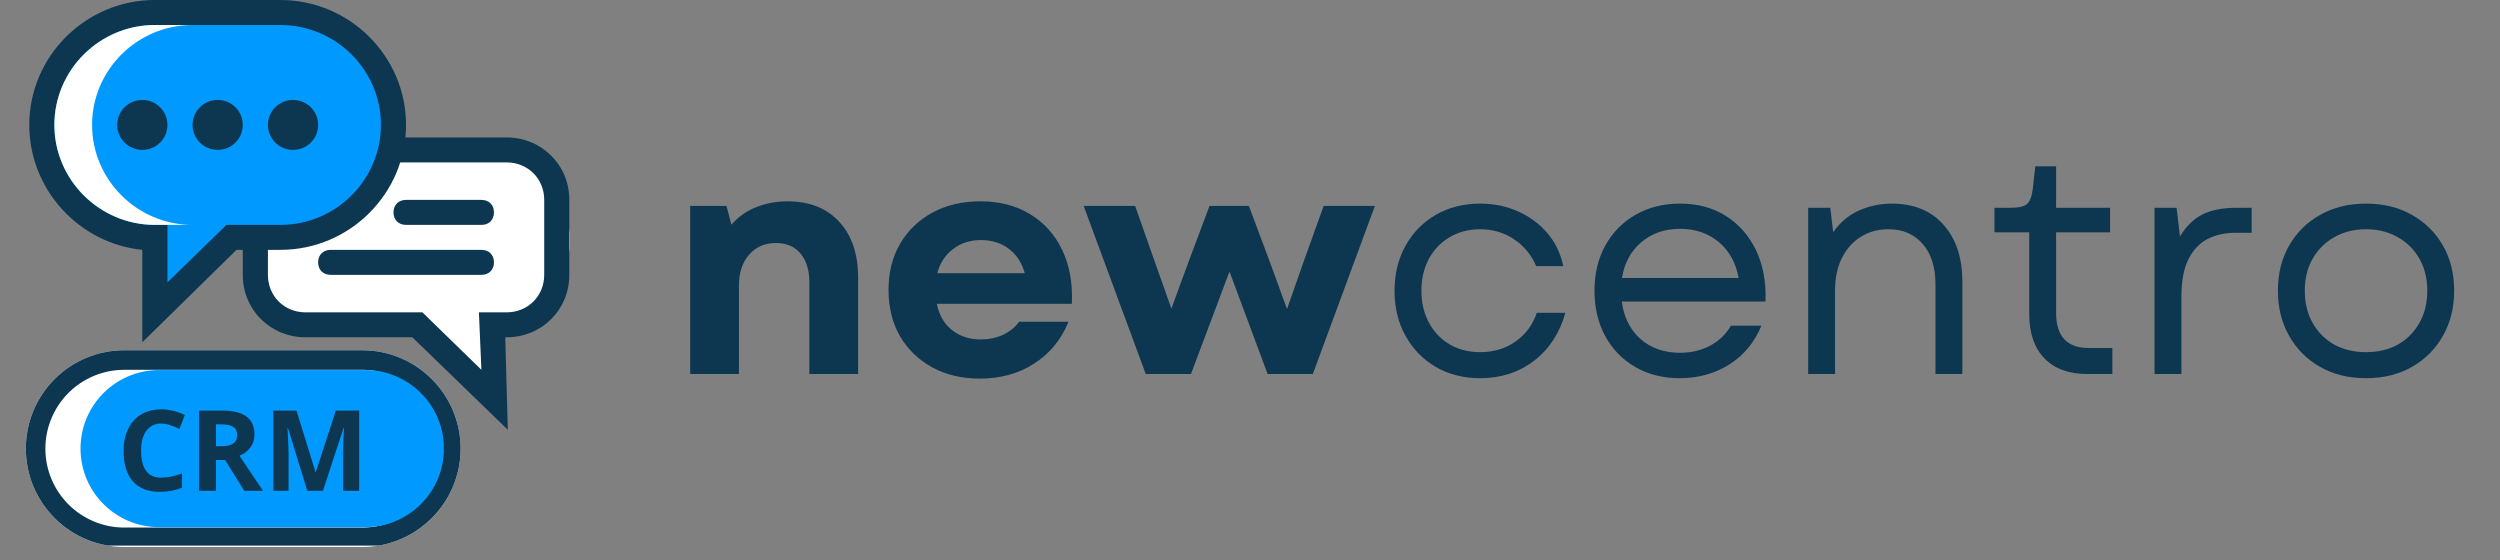 <svg xmlns="http://www.w3.org/2000/svg" xmlns:xlink="http://www.w3.org/1999/xlink" width="250" zoomAndPan="magnify" viewBox="0 0 187.5 42" height="56" preserveAspectRatio="xMidYMid meet" version="1.0"><rect x="0" y="0" width="187.5" height="42" fill="#808080" stroke="none"/><defs><g/><clipPath id="b33ba63082"><path d="M 1.938 26.27 L 34.559 26.27 L 34.559 41.023 L 1.938 41.023 Z M 1.938 26.27 " clip-rule="nonzero"/></clipPath><clipPath id="4057a883a9"><path d="M 9.312 26.27 L 27.168 26.27 C 29.125 26.27 31.004 27.047 32.387 28.43 C 33.77 29.812 34.547 31.688 34.547 33.645 C 34.547 35.602 33.77 37.48 32.387 38.863 C 31.004 40.246 29.125 41.023 27.168 41.023 L 9.312 41.023 C 7.355 41.023 5.48 40.246 4.098 38.863 C 2.715 37.48 1.938 35.602 1.938 33.645 C 1.938 31.688 2.715 29.812 4.098 28.43 C 5.48 27.047 7.355 26.27 9.312 26.27 Z M 9.312 26.27 " clip-rule="nonzero"/></clipPath><clipPath id="40543a8845"><path d="M 1.938 26.27 L 34.684 26.27 L 34.684 40.918 L 1.938 40.918 Z M 1.938 26.27 " clip-rule="nonzero"/></clipPath><clipPath id="91655c75b2"><path d="M 9.312 26.27 L 27.168 26.27 C 29.125 26.27 31 27.043 32.383 28.43 C 33.77 29.812 34.547 31.688 34.547 33.645 C 34.547 35.602 33.77 37.477 32.383 38.859 C 31 40.246 29.125 41.023 27.168 41.023 L 9.312 41.023 C 7.359 41.023 5.48 40.246 4.098 38.859 C 2.715 37.477 1.938 35.602 1.938 33.645 C 1.938 31.688 2.715 29.812 4.098 28.43 C 5.48 27.043 7.359 26.27 9.312 26.27 Z M 9.312 26.27 " clip-rule="nonzero"/></clipPath><clipPath id="9fd47806fb"><path d="M 6.039 27.754 L 33.332 27.754 L 33.332 39.535 L 6.039 39.535 Z M 6.039 27.754 " clip-rule="nonzero"/></clipPath><clipPath id="04230564b3"><path d="M 11.93 27.754 L 27.402 27.754 C 30.656 27.754 33.293 30.391 33.293 33.645 C 33.293 36.898 30.656 39.535 27.402 39.535 L 11.93 39.535 C 8.676 39.535 6.039 36.898 6.039 33.645 C 6.039 30.391 8.676 27.754 11.93 27.754 Z M 11.93 27.754 " clip-rule="nonzero"/></clipPath><clipPath id="a23c7c2d66"><path d="M 18.426 11.418 L 42.77 11.418 L 42.77 24.703 L 18.426 24.703 Z M 18.426 11.418 " clip-rule="nonzero"/></clipPath><clipPath id="c1805b4f50"><path d="M 25.07 11.418 L 36.094 11.418 C 37.855 11.418 39.547 12.117 40.793 13.363 C 42.039 14.609 42.738 16.297 42.738 18.062 C 42.738 19.824 42.039 21.512 40.793 22.758 C 39.547 24.004 37.855 24.703 36.094 24.703 L 25.07 24.703 C 23.309 24.703 21.617 24.004 20.371 22.758 C 19.125 21.512 18.426 19.824 18.426 18.062 C 18.426 16.297 19.125 14.609 20.371 13.363 C 21.617 12.117 23.309 11.418 25.07 11.418 Z M 25.07 11.418 " clip-rule="nonzero"/></clipPath><clipPath id="05f6435975"><path d="M 26 17 L 39 17 L 39 30 L 26 30 Z M 26 17 " clip-rule="nonzero"/></clipPath><clipPath id="f6c8b05582"><path d="M 26.977 22.051 L 38.223 16.988 L 42.887 27.348 L 31.637 32.406 Z M 26.977 22.051 " clip-rule="nonzero"/></clipPath><clipPath id="6f833d0306"><path d="M 37.25 29.883 L 38.199 17 L 26.977 22.051 Z M 37.25 29.883 " clip-rule="nonzero"/></clipPath><clipPath id="3c7cc5732f"><path d="M 18 10 L 42.961 10 L 42.961 32.234 L 18 32.234 Z M 18 10 " clip-rule="nonzero"/></clipPath></defs><g clip-path="url(#b33ba63082)"><g clip-path="url(#4057a883a9)"><path fill="#ffffff" d="M 1.938 26.27 L 34.559 26.27 L 34.559 41.023 L 1.938 41.023 Z M 1.938 26.27 " fill-opacity="1" fill-rule="nonzero"/></g></g><g clip-path="url(#40543a8845)"><g clip-path="url(#91655c75b2)"><path stroke-linecap="butt" transform="matrix(0.733, 0, 0, 0.733, 1.937, 26.268)" fill="none" stroke-linejoin="miter" d="M 10.068 0.003 L 34.442 0.003 C 37.114 0.003 39.673 1.058 41.561 2.951 C 43.454 4.839 44.515 7.399 44.515 10.07 C 44.515 12.742 43.454 15.301 41.561 17.189 C 39.673 19.082 37.114 20.143 34.442 20.143 L 10.068 20.143 C 7.402 20.143 4.837 19.082 2.949 17.189 C 1.062 15.301 0 12.742 0 10.07 C 0 7.399 1.062 4.839 2.949 2.951 C 4.837 1.058 7.402 0.003 10.068 0.003 Z M 10.068 0.003 " stroke="#0d3750" stroke-width="4" stroke-opacity="1" stroke-miterlimit="4"/></g></g><g clip-path="url(#9fd47806fb)"><g clip-path="url(#04230564b3)"><path fill="#0099ff" d="M 6.039 27.754 L 33.285 27.754 L 33.285 39.535 L 6.039 39.535 Z M 6.039 27.754 " fill-opacity="1" fill-rule="nonzero"/></g></g><g fill="#0d3750" fill-opacity="1"><g transform="translate(8.785, 36.811)"><g><path d="M 3.312 -5.047 C 2.832 -5.047 2.457 -4.863 2.188 -4.5 C 1.926 -4.145 1.797 -3.645 1.797 -3 C 1.797 -1.656 2.301 -0.984 3.312 -0.984 C 3.738 -0.984 4.254 -1.086 4.859 -1.297 L 4.859 -0.234 C 4.359 -0.023 3.805 0.078 3.203 0.078 C 2.316 0.078 1.641 -0.188 1.172 -0.719 C 0.711 -1.25 0.484 -2.008 0.484 -3 C 0.484 -3.625 0.598 -4.172 0.828 -4.641 C 1.055 -5.117 1.383 -5.484 1.812 -5.734 C 2.238 -5.984 2.738 -6.109 3.312 -6.109 C 3.895 -6.109 4.484 -5.969 5.078 -5.688 L 4.672 -4.641 C 4.441 -4.754 4.211 -4.848 3.984 -4.922 C 3.754 -5.004 3.531 -5.047 3.312 -5.047 Z M 3.312 -5.047 "/></g></g></g><g fill="#0d3750" fill-opacity="1"><g transform="translate(14.164, 36.811)"><g><path d="M 2.031 -3.344 L 2.453 -3.344 C 2.848 -3.344 3.141 -3.41 3.328 -3.547 C 3.523 -3.68 3.625 -3.895 3.625 -4.188 C 3.625 -4.469 3.523 -4.672 3.328 -4.797 C 3.141 -4.922 2.836 -4.984 2.422 -4.984 L 2.031 -4.984 Z M 2.031 -2.312 L 2.031 0 L 0.766 0 L 0.766 -6.016 L 2.516 -6.016 C 3.328 -6.016 3.93 -5.863 4.328 -5.562 C 4.723 -5.27 4.922 -4.82 4.922 -4.219 C 4.922 -3.863 4.82 -3.547 4.625 -3.266 C 4.426 -2.992 4.148 -2.781 3.797 -2.625 C 4.703 -1.27 5.289 -0.395 5.562 0 L 4.156 0 L 2.719 -2.312 Z M 2.031 -2.312 "/></g></g></g><g fill="#0d3750" fill-opacity="1"><g transform="translate(19.736, 36.811)"><g><path d="M 3.312 0 L 1.859 -4.719 L 1.828 -4.719 C 1.879 -3.758 1.906 -3.117 1.906 -2.797 L 1.906 0 L 0.766 0 L 0.766 -6.016 L 2.5 -6.016 L 3.922 -1.422 L 3.953 -1.422 L 5.453 -6.016 L 7.203 -6.016 L 7.203 0 L 6 0 L 6 -2.844 C 6 -2.977 6 -3.133 6 -3.312 C 6.008 -3.488 6.031 -3.957 6.062 -4.719 L 6.031 -4.719 L 4.484 0 Z M 3.312 0 "/></g></g></g><g clip-path="url(#a23c7c2d66)"><g clip-path="url(#c1805b4f50)"><path fill="#ffffff" d="M 18.426 11.418 L 42.715 11.418 L 42.715 24.703 L 18.426 24.703 Z M 18.426 11.418 " fill-opacity="1" fill-rule="nonzero"/></g></g><g clip-path="url(#05f6435975)"><g clip-path="url(#f6c8b05582)"><g clip-path="url(#6f833d0306)"><path fill="#ffffff" d="M 26.977 22.051 L 38.184 17.008 L 42.844 27.363 L 31.637 32.406 Z M 26.977 22.051 " fill-opacity="1" fill-rule="nonzero"/></g></g></g><g clip-path="url(#3c7cc5732f)"><path fill="#0d3750" d="M 38.086 32.234 L 30.926 25.297 L 22.918 25.297 C 20.281 25.297 18.207 23.238 18.207 20.613 L 18.207 14.992 C 18.207 12.367 20.281 10.309 22.918 10.309 L 37.992 10.309 C 40.629 10.309 42.699 12.367 42.699 14.992 L 42.699 20.613 C 42.699 23.238 40.629 25.297 37.992 25.297 L 37.895 25.297 Z M 22.918 12.18 C 21.316 12.18 20.094 13.398 20.094 14.992 L 20.094 20.613 C 20.094 22.207 21.316 23.426 22.918 23.426 L 31.68 23.426 L 36.105 27.734 L 35.918 23.426 L 37.992 23.426 C 39.59 23.426 40.816 22.207 40.816 20.613 L 40.816 14.992 C 40.816 13.398 39.59 12.18 37.992 12.18 Z M 22.918 12.18 " fill-opacity="1" fill-rule="nonzero"/></g><path fill="#0d3750" d="M 36.105 20.613 L 24.801 20.613 C 24.238 20.613 23.859 20.238 23.859 19.676 C 23.859 19.113 24.238 18.738 24.801 18.738 L 36.105 18.738 C 36.672 18.738 37.047 19.113 37.047 19.676 C 37.047 20.238 36.672 20.613 36.105 20.613 Z M 36.105 20.613 " fill-opacity="1" fill-rule="nonzero"/><path fill="#0d3750" d="M 36.105 16.867 L 30.453 16.867 C 29.891 16.867 29.512 16.492 29.512 15.93 C 29.512 15.367 29.891 14.992 30.453 14.992 L 36.105 14.992 C 36.672 14.992 37.047 15.367 37.047 15.93 C 37.047 16.492 36.672 16.867 36.105 16.867 Z M 36.105 16.867 " fill-opacity="1" fill-rule="nonzero"/><path fill="#0099ff" d="M 21.035 0.938 L 11.613 0.938 C 6.906 0.938 3.137 4.684 3.137 9.371 C 3.137 14.055 6.906 17.805 11.613 17.805 L 11.613 23.426 L 17.359 17.805 L 21.035 17.805 C 25.746 17.805 29.512 14.055 29.512 9.371 C 29.512 4.684 25.746 0.938 21.035 0.938 Z M 21.035 0.938 " fill-opacity="1" fill-rule="nonzero"/><path fill="#0d3750" d="M 10.672 25.672 L 10.672 18.738 C 5.965 18.27 2.195 14.242 2.195 9.371 C 2.195 4.215 6.434 0 11.613 0 L 21.035 0 C 26.215 0 30.453 4.215 30.453 9.371 C 30.453 14.523 26.215 18.738 21.035 18.738 L 17.738 18.738 Z M 11.613 1.875 C 7.469 1.875 4.078 5.246 4.078 9.371 C 4.078 13.492 7.469 16.867 11.613 16.867 L 12.559 16.867 L 12.559 21.176 L 16.984 16.867 L 21.035 16.867 C 25.18 16.867 28.57 13.492 28.57 9.371 C 28.57 5.246 25.18 1.875 21.035 1.875 Z M 11.613 1.875 " fill-opacity="1" fill-rule="nonzero"/><path fill="#0d3750" d="M 12.559 9.371 C 12.559 9.617 12.508 9.859 12.414 10.086 C 12.316 10.316 12.184 10.52 12.004 10.695 C 11.828 10.871 11.625 11.008 11.395 11.102 C 11.164 11.195 10.922 11.242 10.672 11.242 C 10.422 11.242 10.184 11.195 9.953 11.102 C 9.723 11.008 9.516 10.871 9.34 10.695 C 9.164 10.52 9.027 10.316 8.934 10.086 C 8.836 9.859 8.789 9.617 8.789 9.371 C 8.789 9.121 8.836 8.883 8.934 8.652 C 9.027 8.422 9.164 8.219 9.34 8.043 C 9.516 7.867 9.723 7.734 9.953 7.637 C 10.184 7.543 10.422 7.496 10.672 7.496 C 10.922 7.496 11.164 7.543 11.395 7.637 C 11.625 7.734 11.828 7.867 12.004 8.043 C 12.184 8.219 12.316 8.422 12.414 8.652 C 12.508 8.883 12.559 9.121 12.559 9.371 Z M 12.559 9.371 " fill-opacity="1" fill-rule="nonzero"/><path fill="#0d3750" d="M 18.207 9.371 C 18.207 9.617 18.16 9.859 18.066 10.086 C 17.969 10.316 17.832 10.52 17.656 10.695 C 17.48 10.871 17.277 11.008 17.047 11.102 C 16.816 11.195 16.574 11.242 16.324 11.242 C 16.074 11.242 15.836 11.195 15.605 11.102 C 15.371 11.008 15.168 10.871 14.992 10.695 C 14.816 10.52 14.68 10.316 14.586 10.086 C 14.488 9.859 14.441 9.617 14.441 9.371 C 14.441 9.121 14.488 8.883 14.586 8.652 C 14.68 8.422 14.816 8.219 14.992 8.043 C 15.168 7.867 15.371 7.734 15.605 7.637 C 15.836 7.543 16.074 7.496 16.324 7.496 C 16.574 7.496 16.816 7.543 17.047 7.637 C 17.277 7.734 17.48 7.867 17.656 8.043 C 17.832 8.219 17.969 8.422 18.066 8.652 C 18.16 8.883 18.207 9.121 18.207 9.371 Z M 18.207 9.371 " fill-opacity="1" fill-rule="nonzero"/><path fill="#0d3750" d="M 23.859 9.371 C 23.859 9.617 23.812 9.859 23.719 10.086 C 23.621 10.316 23.484 10.52 23.309 10.695 C 23.133 10.871 22.93 11.008 22.699 11.102 C 22.469 11.195 22.227 11.242 21.977 11.242 C 21.727 11.242 21.488 11.195 21.254 11.102 C 21.023 11.008 20.82 10.871 20.645 10.695 C 20.469 10.52 20.332 10.316 20.234 10.086 C 20.141 9.859 20.094 9.617 20.094 9.371 C 20.094 9.121 20.141 8.883 20.234 8.652 C 20.332 8.422 20.469 8.219 20.645 8.043 C 20.82 7.867 21.023 7.734 21.254 7.637 C 21.488 7.543 21.727 7.496 21.977 7.496 C 22.227 7.496 22.469 7.543 22.699 7.637 C 22.93 7.734 23.133 7.867 23.309 8.043 C 23.484 8.219 23.621 8.422 23.719 8.652 C 23.812 8.883 23.859 9.121 23.859 9.371 Z M 23.859 9.371 " fill-opacity="1" fill-rule="nonzero"/><path fill="#ffffff" d="M 12.559 16.867 L 14.441 16.867 C 10.297 16.867 6.906 13.492 6.906 9.371 C 6.906 5.246 10.297 1.875 14.441 1.875 L 11.613 1.875 C 7.469 1.875 4.078 5.246 4.078 9.371 C 4.078 13.492 7.469 16.867 11.613 16.867 Z M 12.559 16.867 " fill-opacity="1" fill-rule="nonzero"/><g fill="#0d3750" fill-opacity="1"><g transform="translate(49.936, 28.052)"><g><path d="M 1.828 0 L 1.828 -12.609 L 4.547 -12.609 L 4.922 -11.203 C 5.441 -11.797 6.062 -12.234 6.781 -12.516 C 7.508 -12.805 8.289 -12.953 9.125 -12.953 C 10.781 -12.953 12.078 -12.438 13.016 -11.406 C 13.953 -10.383 14.422 -9 14.422 -7.25 L 14.422 0 L 10.766 0 L 10.766 -6.875 C 10.766 -7.801 10.539 -8.523 10.094 -9.047 C 9.656 -9.566 9.047 -9.828 8.266 -9.828 C 7.43 -9.828 6.758 -9.535 6.25 -8.953 C 5.738 -8.379 5.484 -7.598 5.484 -6.609 L 5.484 0 Z M 1.828 0 "/></g></g></g><g fill="#0d3750" fill-opacity="1"><g transform="translate(65.701, 28.052)"><g><path d="M 7.781 0.344 C 6.438 0.344 5.25 0.062 4.219 -0.5 C 3.188 -1.062 2.379 -1.844 1.797 -2.844 C 1.223 -3.844 0.938 -5 0.938 -6.312 C 0.938 -7.633 1.227 -8.789 1.812 -9.781 C 2.395 -10.77 3.203 -11.547 4.234 -12.109 C 5.273 -12.672 6.473 -12.953 7.828 -12.953 C 9.273 -12.953 10.52 -12.629 11.562 -11.984 C 12.613 -11.348 13.414 -10.453 13.969 -9.297 C 14.52 -8.141 14.758 -6.797 14.688 -5.266 L 4.562 -5.266 C 4.738 -4.398 5.125 -3.738 5.719 -3.281 C 6.312 -2.82 7.023 -2.594 7.859 -2.594 C 8.461 -2.594 9.016 -2.707 9.516 -2.938 C 10.023 -3.176 10.43 -3.504 10.734 -3.922 L 14.438 -3.922 C 13.895 -2.586 13.035 -1.539 11.859 -0.781 C 10.691 -0.031 9.332 0.344 7.781 0.344 Z M 4.594 -7.562 L 11.156 -7.562 C 10.945 -8.332 10.555 -8.938 9.984 -9.375 C 9.41 -9.82 8.703 -10.047 7.859 -10.047 C 7.055 -10.047 6.363 -9.82 5.781 -9.375 C 5.195 -8.938 4.801 -8.332 4.594 -7.562 Z M 4.594 -7.562 "/></g></g></g><g fill="#0d3750" fill-opacity="1"><g transform="translate(81.056, 28.052)"><g><path d="M 4.875 0 L 0.219 -12.609 L 4.078 -12.609 L 5.547 -8.438 L 6.797 -4.906 L 8.094 -8.438 L 9.656 -12.609 L 12.609 -12.609 L 14.172 -8.438 L 15.469 -4.875 L 16.719 -8.438 L 18.219 -12.609 L 22.062 -12.609 L 17.406 0 L 14.016 0 L 11.156 -7.688 L 8.266 0 Z M 4.875 0 "/></g></g></g><g fill="#0d3750" fill-opacity="1"><g transform="translate(103.34, 28.052)"><g><path d="M 7.672 0.312 C 6.422 0.312 5.312 0.031 4.344 -0.531 C 3.383 -1.094 2.629 -1.867 2.078 -2.859 C 1.523 -3.848 1.25 -4.977 1.25 -6.25 C 1.25 -7.508 1.523 -8.633 2.078 -9.625 C 2.629 -10.613 3.383 -11.383 4.344 -11.938 C 5.312 -12.5 6.422 -12.781 7.672 -12.781 C 8.711 -12.781 9.664 -12.582 10.531 -12.188 C 11.395 -11.801 12.125 -11.258 12.719 -10.562 C 13.312 -9.863 13.707 -9.039 13.906 -8.094 L 11.875 -8.094 C 11.5 -8.957 10.938 -9.633 10.188 -10.125 C 9.445 -10.613 8.609 -10.859 7.672 -10.859 C 6.816 -10.859 6.055 -10.66 5.391 -10.266 C 4.723 -9.879 4.203 -9.336 3.828 -8.641 C 3.453 -7.941 3.266 -7.145 3.266 -6.25 C 3.266 -5.352 3.453 -4.555 3.828 -3.859 C 4.203 -3.16 4.723 -2.613 5.391 -2.219 C 6.055 -1.832 6.816 -1.641 7.672 -1.641 C 8.68 -1.641 9.566 -1.906 10.328 -2.438 C 11.086 -2.977 11.617 -3.695 11.922 -4.594 L 14.062 -4.594 C 13.645 -3.082 12.863 -1.883 11.719 -1 C 10.582 -0.125 9.234 0.312 7.672 0.312 Z M 7.672 0.312 "/></g></g></g><g fill="#0d3750" fill-opacity="1"><g transform="translate(118.336, 28.052)"><g><path d="M 7.641 0.312 C 6.391 0.312 5.285 0.035 4.328 -0.516 C 3.367 -1.066 2.613 -1.836 2.062 -2.828 C 1.52 -3.828 1.25 -4.969 1.25 -6.25 C 1.25 -7.531 1.52 -8.66 2.062 -9.641 C 2.613 -10.629 3.375 -11.398 4.344 -11.953 C 5.312 -12.504 6.422 -12.781 7.672 -12.781 C 8.992 -12.781 10.145 -12.469 11.125 -11.844 C 12.102 -11.219 12.852 -10.359 13.375 -9.266 C 13.895 -8.172 14.129 -6.895 14.078 -5.438 L 3.297 -5.438 C 3.453 -4.258 3.922 -3.32 4.703 -2.625 C 5.492 -1.938 6.484 -1.594 7.672 -1.594 C 8.484 -1.594 9.223 -1.766 9.891 -2.109 C 10.566 -2.461 11.098 -2.969 11.484 -3.625 L 13.766 -3.625 C 13.273 -2.406 12.484 -1.441 11.391 -0.734 C 10.297 -0.035 9.047 0.312 7.641 0.312 Z M 3.312 -7.203 L 12.062 -7.203 C 11.852 -8.348 11.352 -9.25 10.562 -9.906 C 9.77 -10.562 8.805 -10.891 7.672 -10.891 C 6.516 -10.891 5.539 -10.551 4.75 -9.875 C 3.969 -9.207 3.488 -8.316 3.312 -7.203 Z M 3.312 -7.203 "/></g></g></g><g fill="#0d3750" fill-opacity="1"><g transform="translate(133.379, 28.052)"><g><path d="M 2.234 0 L 2.234 -12.469 L 3.891 -12.469 L 4.109 -10.641 C 4.648 -11.398 5.305 -11.945 6.078 -12.281 C 6.859 -12.613 7.664 -12.781 8.5 -12.781 C 10.164 -12.781 11.461 -12.25 12.391 -11.188 C 13.328 -10.133 13.797 -8.719 13.797 -6.938 L 13.797 0 L 11.781 0 L 11.781 -6.75 C 11.781 -8.02 11.461 -9.02 10.828 -9.75 C 10.191 -10.488 9.332 -10.859 8.25 -10.859 C 7.477 -10.859 6.789 -10.672 6.188 -10.297 C 5.582 -9.922 5.109 -9.391 4.766 -8.703 C 4.422 -8.016 4.25 -7.211 4.25 -6.297 L 4.25 0 Z M 2.234 0 "/></g></g></g><g fill="#0d3750" fill-opacity="1"><g transform="translate(148.927, 28.052)"><g><path d="M 7.625 0 C 6.238 0 5.164 -0.391 4.406 -1.172 C 3.645 -1.961 3.266 -3.07 3.266 -4.5 L 3.266 -10.625 L 0.656 -10.625 L 0.656 -12.469 L 1.906 -12.469 C 2.477 -12.469 2.875 -12.562 3.094 -12.75 C 3.32 -12.945 3.469 -13.328 3.531 -13.891 L 3.719 -15.578 L 5.281 -15.578 L 5.281 -12.469 L 9.328 -12.469 L 9.328 -10.625 L 5.281 -10.625 L 5.281 -4.594 C 5.281 -2.832 6.094 -1.953 7.719 -1.953 L 9.5 -1.953 L 9.5 0 Z M 7.625 0 "/></g></g></g><g fill="#0d3750" fill-opacity="1"><g transform="translate(159.356, 28.052)"><g><path d="M 2.234 0 L 2.234 -12.469 L 3.891 -12.469 L 4.141 -10.312 C 4.586 -11.062 5.141 -11.609 5.797 -11.953 C 6.461 -12.297 7.328 -12.469 8.391 -12.469 L 9.516 -12.469 L 9.516 -10.594 L 8.297 -10.594 C 7.535 -10.594 6.848 -10.441 6.234 -10.141 C 5.629 -9.836 5.145 -9.332 4.781 -8.625 C 4.426 -7.914 4.25 -6.973 4.25 -5.797 L 4.25 0 Z M 2.234 0 "/></g></g></g><g fill="#0d3750" fill-opacity="1"><g transform="translate(169.593, 28.052)"><g><path d="M 7.859 0.312 C 6.555 0.312 5.41 0.031 4.422 -0.531 C 3.43 -1.094 2.656 -1.867 2.094 -2.859 C 1.531 -3.848 1.25 -4.977 1.25 -6.25 C 1.25 -7.531 1.531 -8.66 2.094 -9.641 C 2.656 -10.617 3.43 -11.383 4.422 -11.938 C 5.41 -12.5 6.555 -12.781 7.859 -12.781 C 9.16 -12.781 10.305 -12.5 11.297 -11.938 C 12.285 -11.383 13.062 -10.617 13.625 -9.641 C 14.188 -8.66 14.469 -7.531 14.469 -6.25 C 14.469 -4.977 14.188 -3.848 13.625 -2.859 C 13.062 -1.867 12.285 -1.094 11.297 -0.531 C 10.305 0.031 9.16 0.312 7.859 0.312 Z M 3.266 -6.25 C 3.266 -5.332 3.461 -4.523 3.859 -3.828 C 4.254 -3.129 4.797 -2.586 5.484 -2.203 C 6.172 -1.828 6.961 -1.641 7.859 -1.641 C 8.754 -1.641 9.547 -1.828 10.234 -2.203 C 10.922 -2.586 11.461 -3.129 11.859 -3.828 C 12.254 -4.523 12.453 -5.332 12.453 -6.25 C 12.453 -7.164 12.254 -7.969 11.859 -8.656 C 11.461 -9.344 10.922 -9.879 10.234 -10.266 C 9.547 -10.66 8.754 -10.859 7.859 -10.859 C 6.961 -10.859 6.172 -10.66 5.484 -10.266 C 4.797 -9.879 4.254 -9.344 3.859 -8.656 C 3.461 -7.969 3.266 -7.164 3.266 -6.25 Z M 3.266 -6.25 "/></g></g></g></svg>